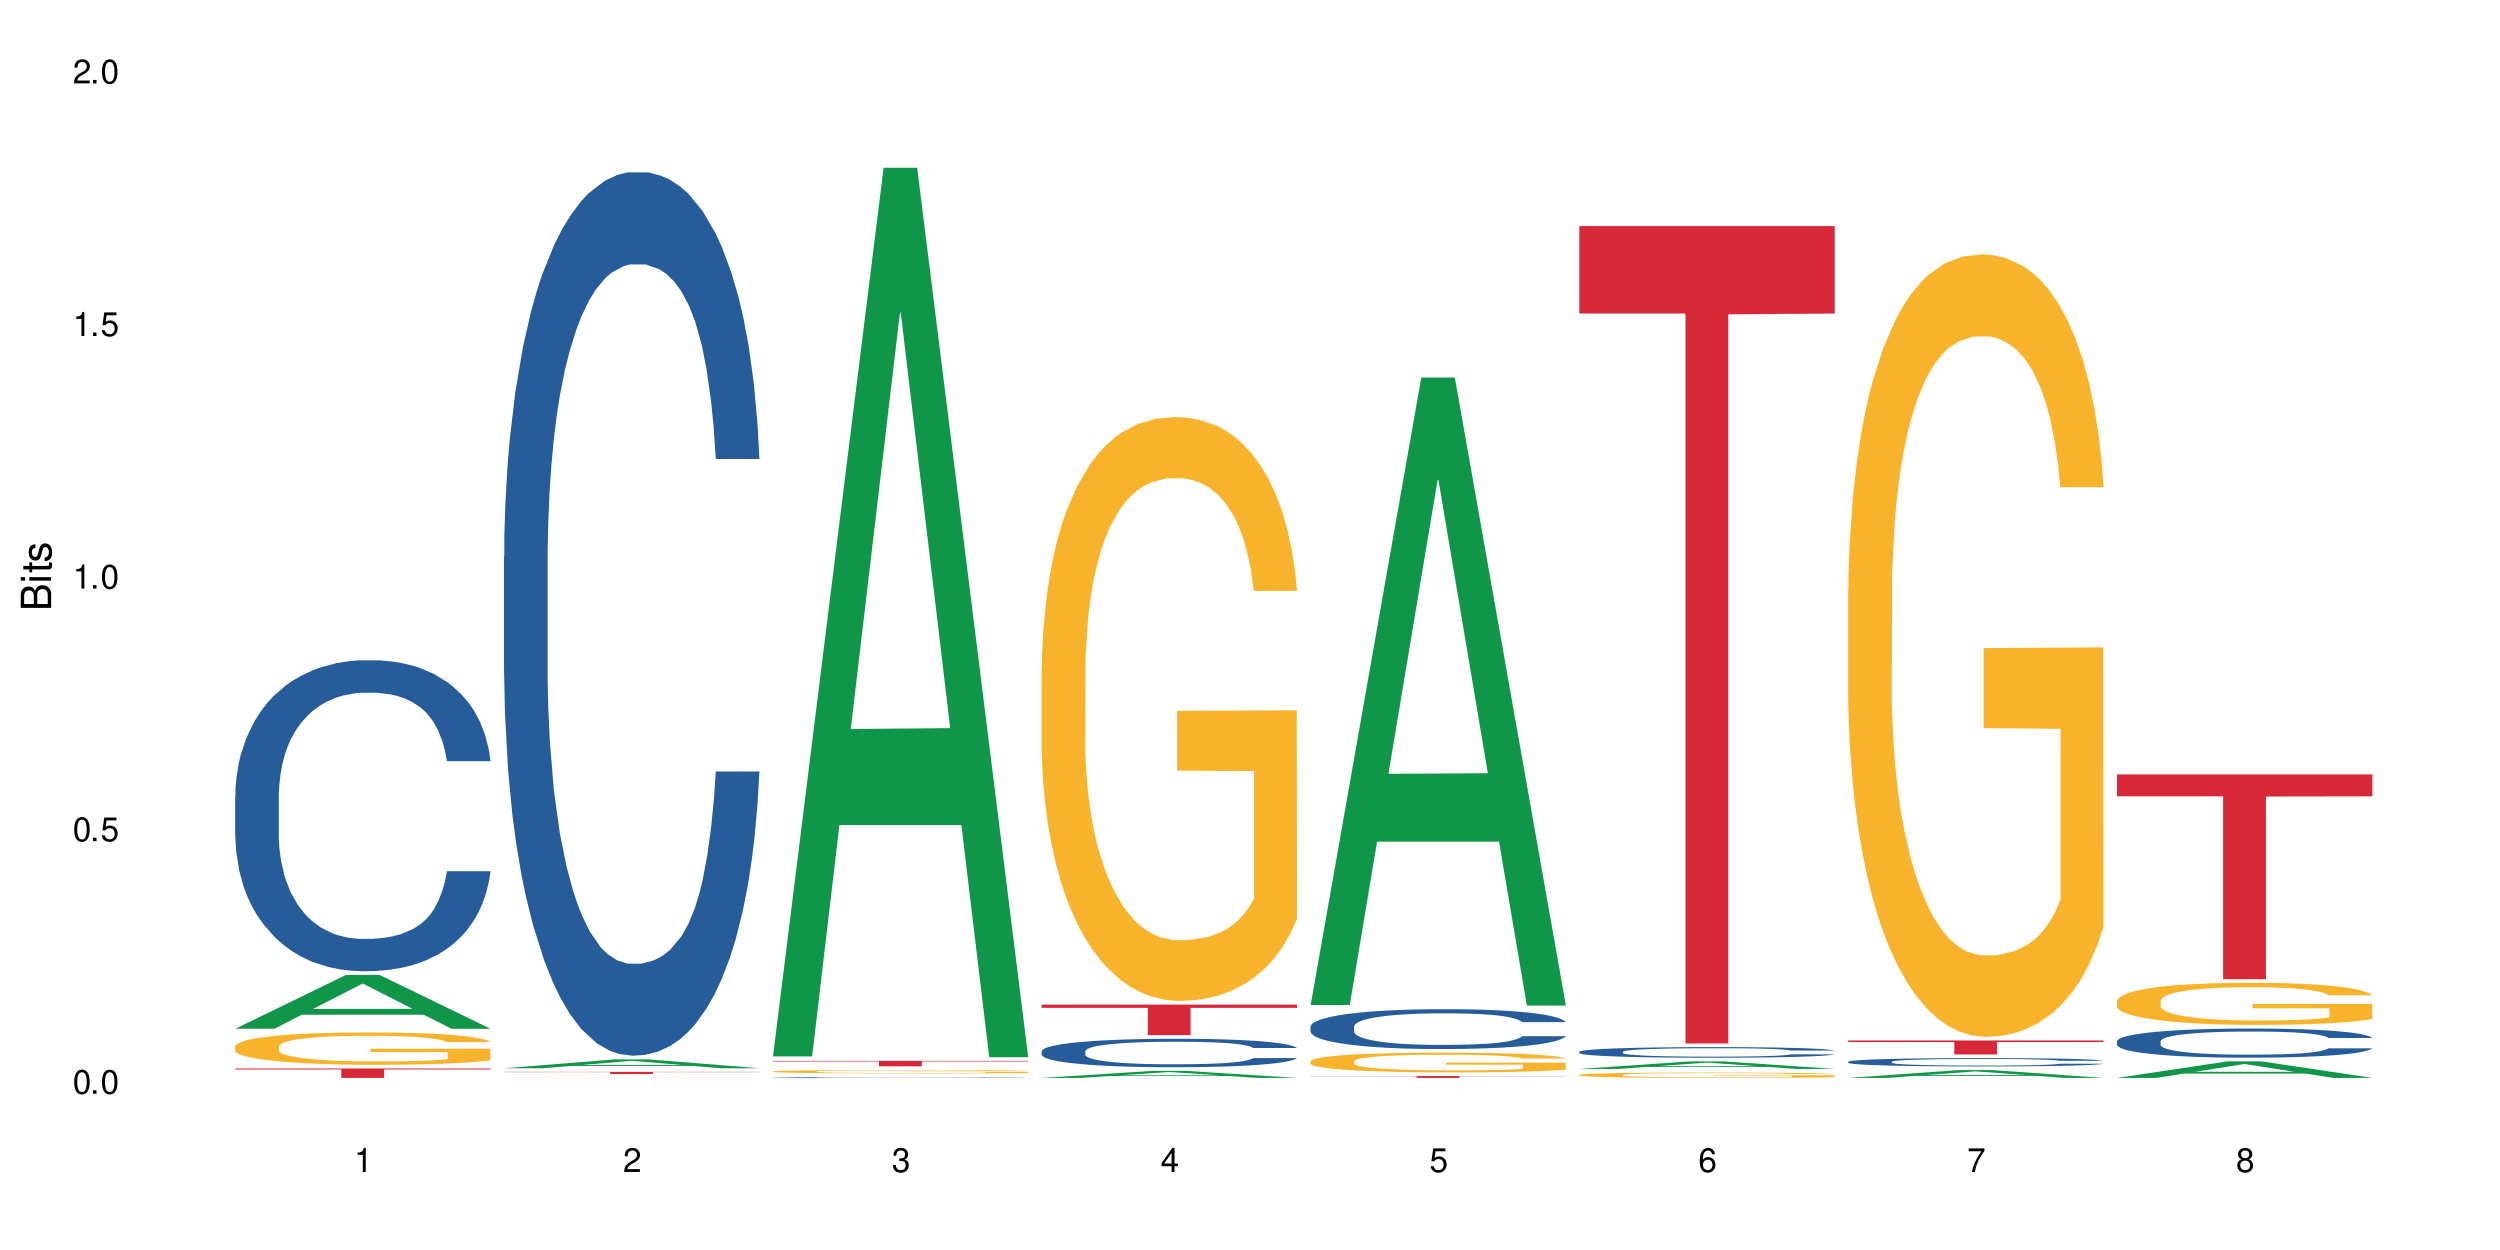 <?xml version="1.0" encoding="UTF-8"?>
<svg xmlns="http://www.w3.org/2000/svg" xmlns:xlink="http://www.w3.org/1999/xlink" width="720" height="360" viewBox="0 0 720 360">
<defs>
<g>
<g id="glyph-0-0">
</g>
<g id="glyph-0-1">
<path d="M 2.641 -6.938 C 2 -6.938 1.422 -6.656 1.078 -6.172 C 0.641 -5.562 0.406 -4.641 0.406 -3.359 C 0.406 -1.016 1.188 0.219 2.641 0.219 C 4.078 0.219 4.859 -1.016 4.859 -3.297 C 4.859 -4.641 4.656 -5.547 4.203 -6.172 C 3.844 -6.656 3.281 -6.938 2.641 -6.938 Z M 2.641 -6.188 C 3.547 -6.188 4 -5.25 4 -3.375 C 4 -1.406 3.562 -0.484 2.625 -0.484 C 1.734 -0.484 1.281 -1.438 1.281 -3.344 C 1.281 -5.25 1.734 -6.188 2.641 -6.188 Z M 2.641 -6.188 "/>
</g>
<g id="glyph-0-2">
<path d="M 1.828 -1 L 0.828 -1 L 0.828 0 L 1.828 0 Z M 1.828 -1 "/>
</g>
<g id="glyph-0-3">
<path d="M 4.562 -6.797 L 1.062 -6.797 L 0.547 -3.094 L 1.328 -3.094 C 1.719 -3.562 2.047 -3.734 2.578 -3.734 C 3.484 -3.734 4.062 -3.109 4.062 -2.094 C 4.062 -1.125 3.484 -0.531 2.578 -0.531 C 1.828 -0.531 1.375 -0.906 1.188 -1.672 L 0.328 -1.672 C 0.453 -1.109 0.547 -0.844 0.75 -0.594 C 1.125 -0.078 1.828 0.219 2.594 0.219 C 3.969 0.219 4.922 -0.781 4.922 -2.219 C 4.922 -3.562 4.031 -4.484 2.719 -4.484 C 2.25 -4.484 1.859 -4.359 1.469 -4.062 L 1.734 -5.969 L 4.562 -5.969 Z M 4.562 -6.797 "/>
</g>
<g id="glyph-0-4">
<path d="M 2.484 -4.938 L 2.484 0 L 3.328 0 L 3.328 -6.938 L 2.766 -6.938 C 2.469 -5.875 2.281 -5.734 0.984 -5.562 L 0.984 -4.938 Z M 2.484 -4.938 "/>
</g>
<g id="glyph-0-5">
<path d="M 4.859 -0.828 L 1.281 -0.828 C 1.359 -1.406 1.672 -1.781 2.5 -2.281 L 3.469 -2.828 C 4.406 -3.344 4.906 -4.062 4.906 -4.906 C 4.906 -5.484 4.672 -6.031 4.266 -6.406 C 3.859 -6.766 3.375 -6.938 2.719 -6.938 C 1.859 -6.938 1.219 -6.625 0.844 -6.031 C 0.609 -5.672 0.5 -5.234 0.484 -4.531 L 1.328 -4.531 C 1.359 -5.016 1.406 -5.281 1.531 -5.516 C 1.75 -5.938 2.188 -6.203 2.703 -6.203 C 3.469 -6.203 4.031 -5.641 4.031 -4.891 C 4.031 -4.344 3.719 -3.859 3.125 -3.516 L 2.234 -3 C 0.812 -2.172 0.406 -1.531 0.328 -0.016 L 4.859 -0.016 Z M 4.859 -0.828 "/>
</g>
<g id="glyph-0-6">
<path d="M 2.125 -3.188 L 2.578 -3.188 C 3.5 -3.188 3.984 -2.766 3.984 -1.922 C 3.984 -1.062 3.469 -0.531 2.594 -0.531 C 1.656 -0.531 1.203 -1 1.156 -2.016 L 0.312 -2.016 C 0.344 -1.453 0.438 -1.094 0.609 -0.781 C 0.953 -0.109 1.625 0.219 2.547 0.219 C 3.953 0.219 4.859 -0.625 4.859 -1.938 C 4.859 -2.828 4.516 -3.297 3.703 -3.594 C 4.344 -3.844 4.656 -4.328 4.656 -5.031 C 4.656 -6.219 3.875 -6.938 2.578 -6.938 C 1.203 -6.938 0.484 -6.172 0.453 -4.703 L 1.297 -4.703 C 1.312 -5.125 1.344 -5.359 1.453 -5.578 C 1.641 -5.969 2.062 -6.203 2.594 -6.203 C 3.344 -6.203 3.797 -5.75 3.797 -5 C 3.797 -4.516 3.609 -4.219 3.25 -4.047 C 3.016 -3.953 2.703 -3.922 2.125 -3.906 Z M 2.125 -3.188 "/>
</g>
<g id="glyph-0-7">
<path d="M 3.141 -1.672 L 3.141 0 L 3.984 0 L 3.984 -1.672 L 4.984 -1.672 L 4.984 -2.438 L 3.984 -2.438 L 3.984 -6.938 L 3.359 -6.938 L 0.266 -2.578 L 0.266 -1.672 Z M 3.141 -2.438 L 1 -2.438 L 3.141 -5.5 Z M 3.141 -2.438 "/>
</g>
<g id="glyph-0-8">
<path d="M 4.781 -5.125 C 4.609 -6.266 3.891 -6.938 2.844 -6.938 C 2.094 -6.938 1.422 -6.578 1.031 -5.953 C 0.594 -5.266 0.406 -4.422 0.406 -3.172 C 0.406 -2 0.578 -1.25 0.984 -0.641 C 1.359 -0.078 1.953 0.219 2.703 0.219 C 3.984 0.219 4.922 -0.75 4.922 -2.094 C 4.922 -3.375 4.062 -4.281 2.844 -4.281 C 2.172 -4.281 1.641 -4.031 1.281 -3.516 C 1.281 -5.234 1.828 -6.188 2.797 -6.188 C 3.391 -6.188 3.797 -5.797 3.938 -5.125 Z M 2.734 -3.531 C 3.547 -3.531 4.062 -2.953 4.062 -2.031 C 4.062 -1.156 3.484 -0.531 2.703 -0.531 C 1.922 -0.531 1.328 -1.188 1.328 -2.078 C 1.328 -2.938 1.906 -3.531 2.734 -3.531 Z M 2.734 -3.531 "/>
</g>
<g id="glyph-0-9">
<path d="M 4.984 -6.797 L 0.438 -6.797 L 0.438 -5.969 L 4.109 -5.969 C 2.5 -3.656 1.828 -2.234 1.328 0 L 2.219 0 C 2.594 -2.172 3.453 -4.047 4.984 -6.094 Z M 4.984 -6.797 "/>
</g>
<g id="glyph-0-10">
<path d="M 3.75 -3.656 C 4.469 -4.094 4.688 -4.438 4.688 -5.078 C 4.688 -6.172 3.844 -6.938 2.641 -6.938 C 1.438 -6.938 0.594 -6.172 0.594 -5.094 C 0.594 -4.438 0.812 -4.094 1.516 -3.656 C 0.734 -3.266 0.359 -2.703 0.359 -1.922 C 0.359 -0.656 1.281 0.219 2.641 0.219 C 3.984 0.219 4.922 -0.656 4.922 -1.922 C 4.922 -2.703 4.531 -3.266 3.75 -3.656 Z M 2.641 -6.188 C 3.359 -6.188 3.812 -5.75 3.812 -5.062 C 3.812 -4.406 3.344 -3.984 2.641 -3.984 C 1.922 -3.984 1.453 -4.406 1.453 -5.078 C 1.453 -5.75 1.922 -6.188 2.641 -6.188 Z M 2.641 -3.266 C 3.484 -3.266 4.062 -2.719 4.062 -1.906 C 4.062 -1.078 3.484 -0.531 2.625 -0.531 C 1.797 -0.531 1.219 -1.094 1.219 -1.906 C 1.219 -2.719 1.781 -3.266 2.641 -3.266 Z M 2.641 -3.266 "/>
</g>
<g id="glyph-1-0">
</g>
<g id="glyph-1-1">
<path d="M 0 -0.953 L 0 -4.891 C 0 -5.719 -0.234 -6.344 -0.734 -6.797 C -1.188 -7.234 -1.812 -7.469 -2.5 -7.469 C -3.547 -7.469 -4.188 -7 -4.625 -5.875 C -4.984 -6.688 -5.625 -7.094 -6.531 -7.094 C -7.172 -7.094 -7.734 -6.859 -8.141 -6.391 C -8.562 -5.922 -8.75 -5.344 -8.75 -4.5 L -8.75 -0.953 Z M -4.984 -2.062 L -7.766 -2.062 L -7.766 -4.219 C -7.766 -4.844 -7.688 -5.203 -7.453 -5.5 C -7.219 -5.812 -6.859 -5.969 -6.375 -5.969 C -5.891 -5.969 -5.531 -5.812 -5.297 -5.5 C -5.062 -5.203 -4.984 -4.844 -4.984 -4.219 Z M -0.984 -2.062 L -4 -2.062 L -4 -4.781 C -4 -5.766 -3.438 -6.359 -2.484 -6.359 C -1.547 -6.359 -0.984 -5.766 -0.984 -4.781 Z M -0.984 -2.062 "/>
</g>
<g id="glyph-1-2">
<path d="M -6.281 -1.797 L -6.281 -0.797 L 0 -0.797 L 0 -1.797 Z M -8.75 -1.797 L -8.75 -0.797 L -7.484 -0.797 L -7.484 -1.797 Z M -8.75 -1.797 "/>
</g>
<g id="glyph-1-3">
<path d="M -6.281 -3.047 L -6.281 -2.016 L -8.016 -2.016 L -8.016 -1.016 L -6.281 -1.016 L -6.281 -0.172 L -5.469 -0.172 L -5.469 -1.016 L -0.719 -1.016 C -0.078 -1.016 0.281 -1.453 0.281 -2.234 C 0.281 -2.5 0.25 -2.719 0.188 -3.047 L -0.641 -3.047 C -0.609 -2.906 -0.594 -2.766 -0.594 -2.562 C -0.594 -2.141 -0.719 -2.016 -1.156 -2.016 L -5.469 -2.016 L -5.469 -3.047 Z M -6.281 -3.047 "/>
</g>
<g id="glyph-1-4">
<path d="M -4.531 -5.25 C -5.766 -5.25 -6.469 -4.422 -6.469 -2.969 C -6.469 -1.516 -5.719 -0.562 -4.547 -0.562 C -3.562 -0.562 -3.094 -1.062 -2.734 -2.562 L -2.516 -3.484 C -2.344 -4.188 -2.094 -4.469 -1.641 -4.469 C -1.047 -4.469 -0.641 -3.875 -0.641 -3 C -0.641 -2.453 -0.797 -2 -1.062 -1.75 C -1.25 -1.594 -1.422 -1.531 -1.875 -1.469 L -1.875 -0.406 C -0.422 -0.453 0.281 -1.266 0.281 -2.922 C 0.281 -4.5 -0.5 -5.516 -1.719 -5.516 C -2.656 -5.516 -3.172 -4.984 -3.469 -3.734 L -3.703 -2.766 C -3.891 -1.953 -4.156 -1.609 -4.594 -1.609 C -5.188 -1.609 -5.547 -2.125 -5.547 -2.938 C -5.547 -3.75 -5.203 -4.172 -4.531 -4.203 Z M -4.531 -5.25 "/>
</g>
</g>
</defs>
<rect x="-72" y="-36" width="864" height="432" fill="rgb(100%, 100%, 100%)" fill-opacity="1"/>
<path fill-rule="nonzero" fill="rgb(6.275%, 58.824%, 28.235%)" fill-opacity="1" d="M 67.73 296.277 L 67.809 296.266 L 99.637 280.777 L 109.301 280.777 L 141.281 296.293 L 130.047 296.293 L 122.031 292.242 L 86.906 292.242 L 79.047 296.277 L 67.73 296.277 L 90.285 290.566 L 118.809 290.551 L 104.586 283.312 L 104.43 283.297 L 104.27 283.34 L 90.207 290.551 L 90.285 290.566 Z M 67.73 296.277 "/>
<path fill-rule="nonzero" fill="rgb(14.51%, 36.078%, 60%)" fill-opacity="1" d="M 67.73 229.137 L 67.82 229.055 L 67.82 227.09 L 68.09 223.98 L 68.719 220.051 L 69.344 217.352 L 70.961 212.52 L 73.203 207.855 L 75.535 204.254 L 77.238 202.125 L 78.766 200.488 L 82.262 197.461 L 84.504 195.902 L 86.926 194.512 L 89.887 193.121 L 92.039 192.301 L 96.883 190.992 L 100.469 190.418 L 103.25 190.176 L 109.262 190.176 L 112.848 190.5 L 115.449 190.91 L 118.32 191.566 L 120.742 192.301 L 124.957 194.102 L 128.727 196.395 L 130.43 197.703 L 133.121 200.242 L 135.184 202.699 L 136.617 204.828 L 138.234 207.855 L 139.668 211.539 L 140.746 215.715 L 141.281 219.234 L 128.727 219.234 L 128.098 215.957 L 127.379 213.422 L 126.035 210.066 L 124.688 207.691 L 122.805 205.316 L 121.102 203.762 L 118.77 202.207 L 116.707 201.223 L 114.555 200.488 L 112.488 199.996 L 108.543 199.504 L 103.969 199.504 L 102.266 199.668 L 98.766 200.324 L 96.883 200.898 L 94.191 202.043 L 92.309 203.105 L 90.066 204.746 L 88.539 206.137 L 86.656 208.266 L 85.312 210.148 L 83.785 212.848 L 82.891 214.895 L 82.082 217.188 L 81.363 219.887 L 80.828 222.754 L 80.469 225.781 L 80.289 228.727 L 80.289 241.414 L 80.469 244.363 L 80.918 247.801 L 82.082 252.793 L 83.785 257.133 L 85.762 260.57 L 87.645 263.023 L 88.719 264.172 L 90.156 265.48 L 92.398 267.117 L 95.629 268.754 L 97.512 269.41 L 100.383 270.066 L 103.34 270.391 L 107.289 270.391 L 110.785 270.066 L 113.117 269.656 L 115.539 269 L 118.859 267.609 L 120.922 266.301 L 122.715 264.742 L 124.062 263.188 L 124.957 261.879 L 126.305 259.34 L 127.379 256.559 L 128.188 253.695 L 128.727 250.91 L 141.281 250.91 L 140.746 254.184 L 139.938 257.379 L 139.129 259.75 L 137.875 262.617 L 136.441 265.152 L 134.375 268.02 L 132.672 269.902 L 130.43 271.949 L 128.367 273.504 L 126.125 274.895 L 122.805 276.531 L 120.652 277.352 L 118.32 278.086 L 115.539 278.742 L 112.043 279.312 L 108.273 279.641 L 104.777 279.723 L 101.008 279.559 L 98.227 279.23 L 94.551 278.496 L 89.977 277.023 L 86.656 275.469 L 84.055 273.91 L 81.812 272.273 L 79.301 270.066 L 76.074 266.465 L 74.098 263.68 L 72.754 261.387 L 71.23 258.195 L 70.152 255.332 L 68.898 250.746 L 68 244.934 L 67.73 240.434 Z M 67.73 229.137 "/>
<path fill-rule="nonzero" fill="rgb(96.863%, 70.196%, 16.863%)" fill-opacity="1" d="M 67.73 301.336 L 67.82 301.328 L 67.82 301.156 L 68.18 300.773 L 69.078 300.246 L 70.242 299.812 L 71.5 299.473 L 72.305 299.293 L 73.652 299.039 L 74.816 298.852 L 77.777 298.469 L 81.543 298.113 L 83.609 297.957 L 85.941 297.812 L 89.258 297.652 L 90.785 297.594 L 95.449 297.457 L 100.738 297.371 L 106.57 297.348 L 109.262 297.355 L 112.938 297.387 L 117.961 297.48 L 120.832 297.566 L 123.074 297.652 L 125.406 297.762 L 128.277 297.934 L 130.969 298.137 L 133.121 298.34 L 135.273 298.598 L 137.066 298.867 L 138.594 299.168 L 139.938 299.523 L 140.746 299.82 L 141.281 300.121 L 128.816 300.121 L 128.098 299.82 L 127.289 299.594 L 125.945 299.312 L 124.598 299.105 L 123.254 298.945 L 120.742 298.723 L 118.59 298.59 L 115.898 298.469 L 113.297 298.391 L 110.336 298.34 L 108.543 298.324 L 103.789 298.324 L 99.484 298.383 L 96.973 298.453 L 95.18 298.52 L 92.668 298.648 L 91.141 298.75 L 90.246 298.816 L 87.555 299.082 L 85.762 299.32 L 84.773 299.48 L 83.52 299.738 L 82.621 299.965 L 81.633 300.305 L 81.098 300.562 L 80.379 301.141 L 80.289 302.672 L 80.559 302.996 L 81.098 303.344 L 81.812 303.648 L 82.891 303.973 L 83.965 304.219 L 85.852 304.551 L 87.465 304.773 L 88.719 304.918 L 91.141 305.148 L 92.129 305.223 L 94.461 305.379 L 96.883 305.496 L 99.844 305.598 L 102.086 305.648 L 105.672 305.691 L 110.246 305.691 L 115.629 305.641 L 119.039 305.574 L 121.371 305.504 L 122.895 305.445 L 124.777 305.352 L 126.125 305.266 L 127.379 305.172 L 128.906 305.027 L 128.906 302.996 L 106.75 302.988 L 106.75 302.035 L 141.195 302.023 L 141.281 305.352 L 139.398 305.582 L 137.066 305.801 L 134.824 305.973 L 132.492 306.117 L 129.176 306.277 L 126.484 306.383 L 122.355 306.5 L 118.59 306.578 L 114.645 306.629 L 111.145 306.652 L 107.02 306.66 L 103.34 306.645 L 99.395 306.594 L 96.254 306.527 L 93.383 306.441 L 90.516 306.328 L 86.926 306.152 L 84.594 306.008 L 82.172 305.828 L 79.75 305.617 L 77.598 305.387 L 76.164 305.207 L 74.727 305.004 L 73.203 304.746 L 71.766 304.457 L 70.691 304.195 L 69.703 303.898 L 68.988 303.617 L 68.27 303.234 L 67.91 302.926 L 67.73 302.664 Z M 67.73 301.336 "/>
<path fill-rule="nonzero" fill="rgb(83.922%, 15.686%, 22.353%)" fill-opacity="1" d="M 67.73 307.715 L 141.281 307.715 L 141.281 308.008 L 110.629 308.008 L 110.629 310.445 L 98.297 310.445 L 98.297 308.012 L 98.117 308.008 L 67.73 308.008 Z M 67.73 307.715 "/>
<path fill-rule="nonzero" fill="rgb(6.275%, 58.824%, 28.235%)" fill-opacity="1" d="M 145.156 307.652 L 145.234 307.652 L 177.059 305.098 L 186.723 305.098 L 218.707 307.656 L 207.469 307.656 L 199.453 306.988 L 164.328 306.988 L 156.469 307.652 L 145.156 307.652 L 167.707 306.711 L 196.23 306.711 L 182.008 305.516 L 181.852 305.512 L 181.695 305.52 L 167.629 306.711 L 167.707 306.711 Z M 145.156 307.652 "/>
<path fill-rule="nonzero" fill="rgb(14.51%, 36.078%, 60%)" fill-opacity="1" d="M 145.156 160.336 L 145.242 160.105 L 145.242 154.523 L 145.512 145.688 L 146.141 134.527 L 146.77 126.852 L 148.383 113.133 L 150.625 99.879 L 152.957 89.645 L 154.664 83.602 L 156.188 78.949 L 159.684 70.344 L 161.93 65.926 L 164.352 61.973 L 167.309 58.02 L 169.461 55.695 L 174.305 51.977 L 177.895 50.348 L 180.676 49.648 L 186.684 49.648 L 190.273 50.582 L 192.875 51.742 L 195.742 53.602 L 198.164 55.695 L 202.383 60.812 L 206.148 67.324 L 207.852 71.043 L 210.543 78.25 L 212.605 85.227 L 214.043 91.273 L 215.656 99.879 L 217.094 110.344 L 218.168 122.199 L 218.707 132.199 L 206.148 132.199 L 205.52 122.898 L 204.805 115.691 L 203.457 106.156 L 202.113 99.414 L 200.23 92.668 L 198.523 88.25 L 196.191 83.832 L 194.129 81.043 L 191.977 78.949 L 189.914 77.555 L 185.969 76.16 L 181.391 76.16 L 179.688 76.625 L 176.191 78.484 L 174.305 80.113 L 171.613 83.367 L 169.73 86.391 L 167.488 91.043 L 165.965 94.996 L 164.082 101.039 L 162.734 106.391 L 161.211 114.062 L 160.312 119.875 L 159.508 126.387 L 158.789 134.059 L 158.25 142.199 L 157.891 150.805 L 157.711 159.176 L 157.711 195.219 L 157.891 203.59 L 158.34 213.355 L 159.508 227.539 L 161.211 239.863 L 163.184 249.629 L 165.066 256.605 L 166.145 259.863 L 167.578 263.582 L 169.82 268.234 L 173.051 272.883 L 174.934 274.746 L 177.805 276.605 L 180.766 277.535 L 184.711 277.535 L 188.211 276.605 L 190.543 275.441 L 192.965 273.582 L 196.281 269.629 L 198.344 265.91 L 200.141 261.488 L 201.484 257.07 L 202.383 253.352 L 203.727 246.145 L 204.805 238.238 L 205.609 230.098 L 206.148 222.191 L 218.707 222.191 L 218.168 231.492 L 217.359 240.562 L 216.555 247.305 L 215.297 255.445 L 213.863 262.652 L 211.801 270.793 L 210.094 276.141 L 207.852 281.953 L 205.789 286.371 L 203.547 290.324 L 200.23 294.977 L 198.074 297.301 L 195.742 299.395 L 192.965 301.254 L 189.465 302.883 L 185.699 303.812 L 182.199 304.043 L 178.434 303.578 L 175.652 302.648 L 171.973 300.555 L 167.398 296.371 L 164.082 291.953 L 161.48 287.535 L 159.238 282.883 L 156.727 276.605 L 153.496 266.375 L 151.523 258.469 L 150.176 251.957 L 148.652 242.887 L 147.574 234.75 L 146.32 221.727 L 145.422 205.215 L 145.156 192.426 Z M 145.156 160.336 "/>
<path fill-rule="nonzero" fill="rgb(96.863%, 70.196%, 16.863%)" fill-opacity="1" d="M 145.156 310.406 L 145.242 310.406 L 145.242 310.402 L 145.602 310.402 L 146.5 310.398 L 147.664 310.395 L 148.922 310.391 L 149.73 310.391 L 151.074 310.387 L 152.242 310.387 L 155.199 310.383 L 158.969 310.383 L 161.031 310.379 L 168.207 310.379 L 172.871 310.375 L 195.387 310.375 L 198.254 310.379 L 205.699 310.379 L 208.391 310.383 L 212.695 310.383 L 214.492 310.387 L 216.016 310.391 L 217.359 310.391 L 218.168 310.395 L 218.707 310.395 L 205.52 310.395 L 204.715 310.391 L 203.367 310.391 L 202.023 310.387 L 198.164 310.387 L 196.012 310.383 L 172.602 310.383 L 170.09 310.387 L 164.977 310.387 L 163.184 310.391 L 162.195 310.391 L 160.941 310.395 L 160.043 310.395 L 159.059 310.398 L 158.52 310.398 L 157.801 310.402 L 157.711 310.414 L 157.98 310.418 L 158.52 310.418 L 159.238 310.422 L 160.312 310.426 L 161.391 310.426 L 163.273 310.43 L 166.145 310.43 L 168.566 310.434 L 174.305 310.434 L 177.266 310.438 L 196.461 310.438 L 198.793 310.434 L 204.805 310.434 L 206.328 310.43 L 206.328 310.418 L 184.172 310.418 L 184.172 310.41 L 218.617 310.41 L 218.707 310.434 L 216.824 310.438 L 212.25 310.438 L 209.918 310.441 L 192.066 310.441 L 188.566 310.445 L 180.766 310.445 L 176.816 310.441 L 164.352 310.441 L 162.016 310.438 L 157.172 310.438 L 155.02 310.434 L 153.586 310.434 L 152.152 310.43 L 150.625 310.43 L 149.191 310.426 L 148.113 310.426 L 147.129 310.422 L 146.41 310.422 L 145.691 310.418 L 145.332 310.418 L 145.156 310.414 Z M 145.156 310.406 "/>
<path fill-rule="nonzero" fill="rgb(83.922%, 15.686%, 22.353%)" fill-opacity="1" d="M 145.156 308.707 L 218.707 308.707 L 218.707 308.773 L 188.051 308.773 L 188.051 309.324 L 175.719 309.324 L 175.719 308.777 L 175.539 308.773 L 145.156 308.773 Z M 145.156 308.707 "/>
<path fill-rule="nonzero" fill="rgb(6.275%, 58.824%, 28.235%)" fill-opacity="1" d="M 222.578 304.234 L 222.656 303.992 L 254.48 48.309 L 264.148 48.309 L 296.129 304.473 L 284.895 304.473 L 276.879 237.605 L 241.75 237.605 L 233.895 304.234 L 222.578 304.234 L 245.129 209.945 L 273.656 209.703 L 259.434 90.16 L 259.273 89.918 L 259.117 90.641 L 245.051 209.703 L 245.129 209.945 Z M 222.578 304.234 "/>
<path fill-rule="nonzero" fill="rgb(14.51%, 36.078%, 60%)" fill-opacity="1" d="M 222.578 310.297 L 222.668 310.297 L 222.668 310.293 L 222.938 310.285 L 223.562 310.273 L 224.191 310.266 L 225.809 310.25 L 228.051 310.238 L 230.383 310.227 L 232.086 310.223 L 233.609 310.215 L 237.109 310.207 L 239.352 310.203 L 241.773 310.199 L 244.734 310.195 L 246.887 310.191 L 251.73 310.188 L 270.297 310.188 L 273.168 310.191 L 275.59 310.191 L 279.805 310.199 L 283.57 310.203 L 285.277 310.207 L 287.969 310.215 L 290.031 310.223 L 291.465 310.23 L 293.082 310.238 L 294.516 310.246 L 295.59 310.262 L 296.129 310.27 L 283.57 310.27 L 282.945 310.262 L 282.227 310.254 L 280.883 310.242 L 279.535 310.238 L 277.652 310.23 L 275.949 310.227 L 273.617 310.223 L 271.551 310.219 L 269.398 310.215 L 253.613 310.215 L 251.73 310.219 L 249.039 310.223 L 247.156 310.223 L 244.914 310.23 L 243.387 310.234 L 241.504 310.238 L 240.16 310.242 L 238.633 310.25 L 237.738 310.258 L 236.93 310.266 L 236.211 310.273 L 235.672 310.281 L 235.316 310.289 L 235.137 310.297 L 235.137 310.332 L 235.316 310.344 L 235.762 310.352 L 236.93 310.367 L 238.633 310.379 L 240.605 310.387 L 242.492 310.395 L 243.566 310.398 L 245.004 310.402 L 247.246 310.406 L 250.473 310.414 L 255.227 310.414 L 258.188 310.418 L 262.133 310.418 L 265.633 310.414 L 270.387 310.414 L 273.707 310.41 L 275.77 310.406 L 277.562 310.402 L 278.906 310.395 L 279.805 310.391 L 281.148 310.387 L 282.227 310.379 L 283.035 310.367 L 283.57 310.359 L 296.129 310.359 L 295.59 310.371 L 294.785 310.379 L 293.977 310.387 L 292.723 310.395 L 291.285 310.402 L 289.223 310.41 L 287.52 310.414 L 285.277 310.422 L 283.215 310.426 L 280.973 310.43 L 277.652 310.434 L 275.5 310.438 L 273.168 310.438 L 270.387 310.441 L 263.121 310.441 L 259.621 310.445 L 255.855 310.441 L 249.398 310.441 L 244.824 310.438 L 241.504 310.43 L 238.902 310.426 L 236.66 310.422 L 234.148 310.414 L 230.918 310.406 L 228.945 310.398 L 227.602 310.391 L 226.074 310.383 L 225 310.375 L 223.742 310.359 L 222.848 310.344 L 222.578 310.332 Z M 222.578 310.297 "/>
<path fill-rule="nonzero" fill="rgb(96.863%, 70.196%, 16.863%)" fill-opacity="1" d="M 222.578 308.578 L 222.668 308.578 L 222.668 308.562 L 223.027 308.52 L 223.922 308.465 L 225.09 308.422 L 226.344 308.387 L 227.152 308.367 L 228.496 308.34 L 229.664 308.32 L 232.625 308.281 L 236.391 308.246 L 238.453 308.227 L 240.785 308.215 L 244.105 308.195 L 245.629 308.191 L 250.293 308.176 L 255.586 308.168 L 261.418 308.164 L 264.109 308.164 L 267.785 308.168 L 272.809 308.18 L 275.68 308.188 L 277.922 308.195 L 280.254 308.207 L 283.125 308.227 L 285.816 308.246 L 290.121 308.293 L 291.914 308.324 L 293.438 308.355 L 294.785 308.391 L 295.59 308.422 L 296.129 308.453 L 283.66 308.453 L 282.945 308.422 L 282.137 308.398 L 280.793 308.371 L 279.445 308.348 L 278.102 308.332 L 275.59 308.309 L 273.438 308.293 L 270.746 308.281 L 268.145 308.273 L 265.184 308.27 L 263.391 308.266 L 258.637 308.266 L 254.332 308.273 L 251.82 308.281 L 250.023 308.285 L 247.512 308.301 L 245.988 308.312 L 245.094 308.316 L 242.402 308.344 L 240.605 308.371 L 239.621 308.387 L 238.363 308.414 L 237.469 308.438 L 236.48 308.473 L 235.941 308.5 L 235.227 308.559 L 235.137 308.719 L 235.406 308.754 L 235.941 308.789 L 236.66 308.82 L 237.738 308.855 L 238.812 308.879 L 240.695 308.914 L 242.312 308.938 L 243.566 308.953 L 245.988 308.977 L 246.977 308.984 L 249.309 309 L 251.73 309.012 L 254.691 309.023 L 256.934 309.027 L 260.52 309.031 L 265.094 309.031 L 270.477 309.027 L 273.887 309.02 L 276.219 309.012 L 277.742 309.008 L 279.625 308.996 L 280.973 308.988 L 282.227 308.98 L 283.75 308.965 L 283.75 308.754 L 261.598 308.75 L 261.598 308.652 L 296.039 308.652 L 296.129 308.996 L 294.246 309.023 L 291.914 309.043 L 289.672 309.062 L 287.34 309.078 L 284.02 309.094 L 281.328 309.105 L 277.203 309.117 L 273.438 309.125 L 269.488 309.129 L 265.992 309.133 L 258.188 309.133 L 254.242 309.125 L 251.102 309.121 L 245.359 309.098 L 241.773 309.082 L 239.441 309.066 L 237.02 309.047 L 234.598 309.023 L 232.445 309 L 231.008 308.984 L 229.574 308.961 L 228.051 308.934 L 226.613 308.906 L 225.539 308.879 L 224.551 308.848 L 223.832 308.816 L 223.117 308.777 L 222.758 308.746 L 222.578 308.719 Z M 222.578 308.578 "/>
<path fill-rule="nonzero" fill="rgb(83.922%, 15.686%, 22.353%)" fill-opacity="1" d="M 222.578 305.527 L 296.129 305.527 L 296.129 305.695 L 265.477 305.699 L 265.477 307.113 L 253.141 307.113 L 253.141 305.699 L 252.965 305.695 L 222.578 305.695 Z M 222.578 305.527 "/>
<path fill-rule="nonzero" fill="rgb(6.275%, 58.824%, 28.235%)" fill-opacity="1" d="M 300 310.441 L 300.078 310.441 L 331.906 308.414 L 341.57 308.414 L 373.555 310.445 L 362.316 310.445 L 354.301 309.914 L 319.176 309.914 L 311.316 310.441 L 300 310.441 L 322.555 309.695 L 351.078 309.691 L 336.855 308.746 L 336.699 308.746 L 336.543 308.75 L 322.477 309.691 L 322.555 309.695 Z M 300 310.441 "/>
<path fill-rule="nonzero" fill="rgb(14.51%, 36.078%, 60%)" fill-opacity="1" d="M 300 302.734 L 300.09 302.727 L 300.09 302.547 L 300.359 302.266 L 300.988 301.906 L 301.617 301.656 L 303.23 301.215 L 305.473 300.789 L 307.805 300.461 L 309.508 300.266 L 311.035 300.117 L 314.531 299.84 L 316.773 299.695 L 319.195 299.57 L 322.156 299.441 L 324.309 299.367 L 329.152 299.246 L 332.742 299.195 L 335.52 299.172 L 341.531 299.172 L 345.117 299.203 L 347.719 299.238 L 350.59 299.301 L 353.012 299.367 L 357.227 299.531 L 360.996 299.742 L 362.699 299.859 L 365.391 300.094 L 367.453 300.316 L 368.891 300.512 L 370.504 300.789 L 371.938 301.125 L 373.016 301.508 L 373.555 301.828 L 360.996 301.828 L 360.367 301.531 L 359.648 301.297 L 358.305 300.992 L 356.961 300.773 L 355.074 300.559 L 353.371 300.414 L 351.039 300.273 L 348.977 300.184 L 346.824 300.117 L 344.762 300.07 L 340.812 300.027 L 336.238 300.027 L 334.535 300.039 L 331.035 300.102 L 329.152 300.152 L 326.461 300.258 L 324.578 300.355 L 322.336 300.504 L 320.812 300.633 L 318.926 300.828 L 317.582 301 L 316.059 301.246 L 315.16 301.434 L 314.352 301.645 L 313.637 301.891 L 313.098 302.152 L 312.738 302.43 L 312.559 302.699 L 312.559 303.859 L 312.738 304.129 L 313.188 304.441 L 314.352 304.898 L 316.059 305.297 L 318.031 305.609 L 319.914 305.836 L 320.992 305.941 L 322.426 306.059 L 324.668 306.211 L 327.898 306.359 L 329.781 306.418 L 332.652 306.48 L 335.609 306.508 L 339.559 306.508 L 343.055 306.48 L 345.387 306.441 L 347.809 306.383 L 351.129 306.254 L 353.191 306.133 L 354.984 305.992 L 356.332 305.852 L 357.227 305.73 L 358.574 305.5 L 359.648 305.242 L 360.457 304.98 L 360.996 304.727 L 373.555 304.727 L 373.016 305.027 L 372.207 305.32 L 371.402 305.535 L 370.145 305.797 L 368.711 306.031 L 366.645 306.293 L 364.941 306.465 L 362.699 306.652 L 360.637 306.793 L 358.395 306.922 L 355.074 307.07 L 352.922 307.145 L 350.59 307.211 L 347.809 307.273 L 344.312 307.324 L 340.543 307.355 L 337.047 307.363 L 333.277 307.348 L 330.5 307.316 L 326.82 307.25 L 322.246 307.117 L 318.926 306.973 L 316.324 306.832 L 314.082 306.68 L 311.57 306.48 L 308.344 306.148 L 306.371 305.895 L 305.023 305.684 L 303.5 305.395 L 302.422 305.133 L 301.168 304.711 L 300.27 304.18 L 300 303.77 Z M 300 302.734 "/>
<path fill-rule="nonzero" fill="rgb(96.863%, 70.196%, 16.863%)" fill-opacity="1" d="M 300 192.129 L 300.09 191.973 L 300.09 188.902 L 300.449 181.992 L 301.348 172.469 L 302.512 164.637 L 303.77 158.496 L 304.574 155.27 L 305.922 150.664 L 307.086 147.285 L 310.047 140.371 L 313.816 133.922 L 315.879 131.156 L 318.211 128.547 L 321.527 125.629 L 323.055 124.555 L 327.719 122.098 L 333.012 120.562 L 338.84 120.102 L 341.531 120.254 L 345.207 120.867 L 350.23 122.559 L 353.102 124.094 L 355.344 125.629 L 357.676 127.625 L 360.547 130.695 L 363.238 134.383 L 365.391 138.07 L 367.543 142.676 L 369.336 147.59 L 370.863 152.965 L 372.207 159.418 L 373.016 164.793 L 373.555 170.168 L 361.086 170.168 L 360.367 164.793 L 359.559 160.645 L 358.215 155.578 L 356.871 151.891 L 355.523 148.973 L 353.012 144.98 L 350.859 142.523 L 348.168 140.371 L 345.566 138.992 L 342.609 138.07 L 340.812 137.762 L 336.059 137.762 L 331.754 138.836 L 329.242 140.066 L 327.449 141.293 L 324.938 143.598 L 323.414 145.441 L 322.516 146.668 L 319.824 151.43 L 318.031 155.73 L 317.043 158.648 L 315.789 163.254 L 314.891 167.402 L 313.902 173.547 L 313.367 178.152 L 312.648 188.594 L 312.559 216.238 L 312.828 222.074 L 313.367 228.371 L 314.082 233.902 L 315.16 239.738 L 316.234 244.191 L 318.121 250.18 L 319.734 254.172 L 320.992 256.785 L 323.414 260.93 L 324.398 262.312 L 326.73 265.078 L 329.152 267.227 L 332.113 269.07 L 334.355 269.992 L 337.941 270.758 L 342.52 270.758 L 347.898 269.836 L 351.309 268.609 L 353.641 267.379 L 355.164 266.305 L 357.047 264.617 L 358.395 263.082 L 359.648 261.391 L 361.176 258.781 L 361.176 222.074 L 339.02 221.922 L 339.02 204.723 L 373.465 204.566 L 373.555 264.617 L 371.668 268.762 L 369.336 272.754 L 367.094 275.828 L 364.762 278.438 L 361.445 281.355 L 358.754 283.199 L 354.629 285.348 L 350.859 286.73 L 346.914 287.652 L 343.414 288.113 L 339.289 288.266 L 335.609 287.961 L 331.664 287.039 L 328.523 285.809 L 325.656 284.273 L 322.785 282.277 L 319.195 279.051 L 316.863 276.441 L 314.441 273.215 L 312.02 269.379 L 309.867 265.23 L 308.434 262.004 L 306.996 258.32 L 305.473 253.711 L 304.039 248.492 L 302.961 243.73 L 301.973 238.355 L 301.258 233.285 L 300.539 226.375 L 300.18 220.848 L 300 216.086 Z M 300 192.129 "/>
<path fill-rule="nonzero" fill="rgb(83.922%, 15.686%, 22.353%)" fill-opacity="1" d="M 300 289.32 L 373.555 289.32 L 373.555 290.262 L 342.898 290.27 L 342.898 298.121 L 330.566 298.121 L 330.566 290.277 L 330.387 290.262 L 300 290.262 Z M 300 289.32 "/>
<path fill-rule="nonzero" fill="rgb(6.275%, 58.824%, 28.235%)" fill-opacity="1" d="M 377.426 289.438 L 377.504 289.266 L 409.328 108.738 L 418.992 108.738 L 450.977 289.605 L 439.738 289.605 L 431.723 242.395 L 396.598 242.395 L 388.738 289.438 L 377.426 289.438 L 399.977 222.863 L 428.504 222.691 L 414.277 138.289 L 414.121 138.117 L 413.965 138.625 L 399.898 222.691 L 399.977 222.863 Z M 377.426 289.438 "/>
<path fill-rule="nonzero" fill="rgb(14.51%, 36.078%, 60%)" fill-opacity="1" d="M 377.426 295.645 L 377.516 295.637 L 377.516 295.383 L 377.781 294.984 L 378.41 294.484 L 379.039 294.137 L 380.652 293.52 L 382.895 292.922 L 385.227 292.461 L 386.934 292.188 L 388.457 291.98 L 391.957 291.59 L 394.199 291.391 L 396.621 291.215 L 399.578 291.035 L 401.734 290.93 L 406.574 290.762 L 410.164 290.691 L 412.945 290.66 L 418.953 290.66 L 422.543 290.699 L 425.145 290.754 L 428.016 290.836 L 430.438 290.93 L 434.652 291.16 L 438.418 291.453 L 440.125 291.621 L 442.812 291.949 L 444.879 292.262 L 446.312 292.535 L 447.926 292.922 L 449.363 293.395 L 450.438 293.926 L 450.977 294.379 L 438.418 294.379 L 437.789 293.961 L 437.074 293.633 L 435.727 293.203 L 434.383 292.902 L 432.5 292.598 L 430.793 292.398 L 428.461 292.199 L 426.398 292.074 L 424.246 291.98 L 422.184 291.918 L 418.238 291.852 L 413.664 291.852 L 411.957 291.875 L 408.461 291.957 L 406.574 292.031 L 403.887 292.18 L 402 292.312 L 399.758 292.523 L 398.234 292.703 L 396.352 292.973 L 395.004 293.215 L 393.48 293.562 L 392.582 293.824 L 391.777 294.117 L 391.059 294.461 L 390.52 294.828 L 390.16 295.215 L 389.98 295.594 L 389.98 297.219 L 390.16 297.594 L 390.609 298.035 L 391.777 298.672 L 393.48 299.23 L 395.453 299.668 L 397.336 299.984 L 398.414 300.129 L 399.848 300.297 L 402.09 300.508 L 405.32 300.715 L 407.203 300.801 L 410.074 300.883 L 413.035 300.926 L 416.98 300.926 L 420.48 300.883 L 422.812 300.832 L 425.234 300.746 L 428.551 300.57 L 430.613 300.402 L 432.41 300.203 L 433.754 300.004 L 434.652 299.836 L 435.996 299.512 L 437.074 299.156 L 437.879 298.789 L 438.418 298.434 L 450.977 298.434 L 450.438 298.852 L 449.633 299.262 L 448.824 299.562 L 447.566 299.93 L 446.133 300.254 L 444.07 300.621 L 442.367 300.863 L 440.125 301.125 L 438.059 301.324 L 435.816 301.504 L 432.5 301.711 L 430.348 301.816 L 428.016 301.91 L 425.234 301.996 L 421.734 302.066 L 417.969 302.109 L 414.469 302.121 L 410.703 302.098 L 407.922 302.059 L 404.242 301.965 L 399.668 301.773 L 396.352 301.574 L 393.75 301.375 L 391.508 301.168 L 388.996 300.883 L 385.766 300.422 L 383.793 300.066 L 382.449 299.773 L 380.922 299.363 L 379.848 299 L 378.59 298.41 L 377.695 297.668 L 377.426 297.09 Z M 377.426 295.645 "/>
<path fill-rule="nonzero" fill="rgb(96.863%, 70.196%, 16.863%)" fill-opacity="1" d="M 377.426 305.605 L 377.516 305.602 L 377.516 305.5 L 377.871 305.266 L 378.77 304.941 L 379.938 304.68 L 381.191 304.469 L 382 304.363 L 383.344 304.207 L 384.512 304.09 L 387.469 303.859 L 391.238 303.641 L 393.301 303.547 L 395.633 303.457 L 398.953 303.359 L 400.477 303.324 L 405.141 303.242 L 410.434 303.188 L 416.262 303.172 L 418.953 303.18 L 422.633 303.199 L 427.656 303.258 L 430.527 303.309 L 432.77 303.359 L 435.102 303.426 L 437.969 303.531 L 440.66 303.656 L 442.812 303.781 L 444.969 303.938 L 446.762 304.102 L 448.285 304.285 L 449.633 304.5 L 450.438 304.684 L 450.977 304.863 L 438.508 304.863 L 437.789 304.684 L 436.984 304.543 L 435.637 304.371 L 434.293 304.246 L 432.949 304.148 L 430.438 304.016 L 428.281 303.93 L 425.594 303.859 L 422.992 303.812 L 420.031 303.781 L 418.238 303.77 L 413.484 303.77 L 409.176 303.805 L 406.664 303.848 L 404.871 303.891 L 402.359 303.969 L 400.836 304.031 L 399.938 304.07 L 397.246 304.23 L 395.453 304.379 L 394.469 304.477 L 393.211 304.633 L 392.312 304.773 L 391.328 304.98 L 390.789 305.137 L 390.07 305.488 L 389.98 306.422 L 390.25 306.621 L 390.789 306.832 L 391.508 307.02 L 392.582 307.215 L 393.66 307.367 L 395.543 307.57 L 397.156 307.703 L 398.414 307.793 L 400.836 307.934 L 401.82 307.98 L 404.156 308.074 L 406.574 308.145 L 409.535 308.207 L 411.777 308.238 L 415.367 308.266 L 419.941 308.266 L 425.324 308.234 L 428.73 308.191 L 431.062 308.148 L 432.59 308.113 L 434.473 308.059 L 435.816 308.004 L 437.074 307.949 L 438.598 307.859 L 438.598 306.621 L 416.441 306.613 L 416.441 306.031 L 450.887 306.027 L 450.977 308.059 L 449.094 308.195 L 446.762 308.332 L 444.52 308.438 L 442.188 308.523 L 438.867 308.621 L 436.176 308.684 L 432.051 308.758 L 428.281 308.805 L 424.336 308.836 L 420.84 308.852 L 416.711 308.855 L 413.035 308.848 L 409.086 308.816 L 405.949 308.773 L 403.078 308.723 L 400.207 308.652 L 396.621 308.543 L 394.289 308.457 L 391.867 308.348 L 389.445 308.219 L 387.293 308.078 L 385.855 307.969 L 384.422 307.844 L 382.895 307.688 L 381.461 307.512 L 380.383 307.352 L 379.398 307.168 L 378.68 307 L 377.961 306.766 L 377.605 306.578 L 377.426 306.418 Z M 377.426 305.605 "/>
<path fill-rule="nonzero" fill="rgb(83.922%, 15.686%, 22.353%)" fill-opacity="1" d="M 377.426 309.91 L 450.977 309.91 L 450.977 309.965 L 420.324 309.965 L 420.324 310.445 L 407.988 310.445 L 407.988 309.969 L 407.809 309.965 L 377.426 309.965 Z M 377.426 309.91 "/>
<path fill-rule="nonzero" fill="rgb(6.275%, 58.824%, 28.235%)" fill-opacity="1" d="M 454.848 307.844 L 454.926 307.844 L 486.75 305.684 L 496.418 305.684 L 528.398 307.848 L 517.164 307.848 L 509.148 307.281 L 474.023 307.281 L 466.164 307.844 L 454.848 307.844 L 477.402 307.047 L 505.926 307.047 L 491.703 306.035 L 491.547 306.035 L 491.387 306.039 L 477.32 307.047 L 477.402 307.047 Z M 454.848 307.844 "/>
<path fill-rule="nonzero" fill="rgb(14.51%, 36.078%, 60%)" fill-opacity="1" d="M 454.848 302.902 L 454.938 302.898 L 454.938 302.832 L 455.207 302.727 L 455.836 302.59 L 456.461 302.5 L 458.078 302.336 L 460.32 302.176 L 462.652 302.051 L 464.355 301.98 L 465.879 301.922 L 469.379 301.82 L 471.621 301.766 L 474.043 301.719 L 477.004 301.672 L 479.156 301.645 L 484 301.598 L 487.586 301.578 L 490.367 301.57 L 496.379 301.57 L 499.965 301.582 L 502.566 301.598 L 505.438 301.617 L 507.859 301.645 L 512.074 301.707 L 515.844 301.785 L 517.547 301.828 L 520.238 301.914 L 522.301 302 L 523.734 302.07 L 525.352 302.176 L 526.785 302.301 L 527.863 302.445 L 528.398 302.562 L 515.844 302.562 L 515.215 302.453 L 514.496 302.363 L 513.152 302.25 L 511.805 302.168 L 509.922 302.09 L 508.219 302.035 L 505.887 301.98 L 503.824 301.949 L 501.672 301.922 L 499.605 301.906 L 495.66 301.891 L 491.086 301.891 L 489.383 301.895 L 485.883 301.918 L 484 301.938 L 481.309 301.977 L 479.426 302.012 L 477.184 302.07 L 475.656 302.117 L 473.773 302.188 L 472.43 302.254 L 470.902 302.344 L 470.008 302.414 L 469.199 302.492 L 468.48 302.586 L 467.945 302.684 L 467.586 302.789 L 467.406 302.887 L 467.406 303.32 L 467.586 303.422 L 468.035 303.539 L 469.199 303.711 L 470.902 303.859 L 472.879 303.977 L 474.762 304.059 L 475.836 304.098 L 477.273 304.145 L 479.516 304.199 L 482.742 304.254 L 484.629 304.277 L 487.496 304.301 L 490.457 304.312 L 494.406 304.312 L 497.902 304.301 L 500.234 304.285 L 502.656 304.262 L 505.977 304.215 L 508.039 304.172 L 509.832 304.117 L 511.18 304.066 L 512.074 304.02 L 513.422 303.934 L 514.496 303.84 L 515.305 303.742 L 515.844 303.645 L 528.398 303.645 L 527.863 303.758 L 527.055 303.867 L 526.246 303.945 L 524.992 304.047 L 523.555 304.133 L 521.492 304.23 L 519.789 304.293 L 517.547 304.363 L 515.484 304.418 L 513.242 304.465 L 509.922 304.52 L 507.77 304.547 L 505.438 304.574 L 502.656 304.594 L 499.16 304.617 L 495.391 304.625 L 491.895 304.629 L 488.125 304.625 L 485.344 304.613 L 481.668 304.586 L 477.094 304.535 L 473.773 304.484 L 471.172 304.43 L 468.93 304.375 L 466.418 304.301 L 463.191 304.176 L 461.215 304.082 L 459.871 304.004 L 458.348 303.895 L 457.27 303.797 L 456.016 303.641 L 455.117 303.441 L 454.848 303.289 Z M 454.848 302.902 "/>
<path fill-rule="nonzero" fill="rgb(96.863%, 70.196%, 16.863%)" fill-opacity="1" d="M 454.848 309.562 L 454.938 309.559 L 454.938 309.531 L 455.297 309.469 L 456.191 309.379 L 457.359 309.309 L 458.613 309.254 L 459.422 309.223 L 460.77 309.18 L 461.934 309.148 L 464.895 309.086 L 468.66 309.027 L 470.723 309 L 473.055 308.977 L 476.375 308.949 L 477.898 308.941 L 482.562 308.918 L 487.855 308.906 L 493.688 308.898 L 496.379 308.902 L 500.055 308.906 L 505.078 308.922 L 507.949 308.938 L 510.191 308.949 L 512.523 308.969 L 515.395 308.996 L 518.086 309.031 L 520.238 309.066 L 522.391 309.105 L 524.184 309.152 L 525.711 309.203 L 527.055 309.262 L 527.863 309.309 L 528.398 309.359 L 515.934 309.359 L 515.215 309.309 L 514.406 309.273 L 513.062 309.227 L 511.715 309.191 L 510.371 309.164 L 507.859 309.129 L 505.707 309.105 L 503.016 309.086 L 500.414 309.074 L 497.453 309.066 L 495.66 309.062 L 490.906 309.062 L 486.602 309.07 L 484.09 309.082 L 482.297 309.094 L 479.785 309.117 L 478.258 309.133 L 477.363 309.145 L 474.672 309.188 L 472.879 309.227 L 471.891 309.254 L 470.633 309.297 L 469.738 309.336 L 468.75 309.391 L 468.211 309.434 L 467.496 309.527 L 467.406 309.781 L 467.676 309.836 L 468.211 309.895 L 468.93 309.945 L 470.008 310 L 471.082 310.039 L 472.965 310.094 L 474.582 310.129 L 475.836 310.156 L 478.258 310.191 L 479.246 310.207 L 481.578 310.23 L 484 310.25 L 486.961 310.266 L 489.203 310.277 L 492.789 310.281 L 497.363 310.281 L 502.746 310.273 L 506.156 310.262 L 508.488 310.25 L 510.012 310.242 L 511.895 310.227 L 513.242 310.211 L 514.496 310.195 L 516.023 310.172 L 516.023 309.836 L 493.867 309.836 L 493.867 309.676 L 528.309 309.676 L 528.398 310.227 L 526.516 310.266 L 524.184 310.301 L 521.941 310.328 L 519.609 310.352 L 516.289 310.379 L 513.602 310.398 L 509.473 310.418 L 505.707 310.43 L 501.758 310.438 L 498.262 310.441 L 494.137 310.445 L 490.457 310.441 L 486.512 310.434 L 483.371 310.422 L 480.5 310.406 L 477.633 310.387 L 474.043 310.359 L 471.711 310.336 L 469.289 310.305 L 466.867 310.27 L 464.715 310.23 L 463.281 310.203 L 461.844 310.168 L 460.32 310.125 L 458.883 310.078 L 457.809 310.035 L 456.82 309.984 L 456.102 309.938 L 455.387 309.875 L 455.027 309.824 L 454.848 309.781 Z M 454.848 309.562 "/>
<path fill-rule="nonzero" fill="rgb(83.922%, 15.686%, 22.353%)" fill-opacity="1" d="M 454.848 65.102 L 528.398 65.102 L 528.398 90.301 L 497.746 90.523 L 497.746 300.52 L 485.414 300.52 L 485.414 90.746 L 485.234 90.301 L 454.848 90.301 Z M 454.848 65.102 "/>
<path fill-rule="nonzero" fill="rgb(6.275%, 58.824%, 28.235%)" fill-opacity="1" d="M 532.27 310.441 L 532.352 310.438 L 564.176 308.184 L 573.84 308.184 L 605.824 310.445 L 594.586 310.445 L 586.57 309.855 L 551.445 309.855 L 543.586 310.441 L 532.27 310.441 L 554.824 309.609 L 583.348 309.609 L 569.125 308.555 L 568.969 308.551 L 568.812 308.559 L 554.746 309.609 L 554.824 309.609 Z M 532.27 310.441 "/>
<path fill-rule="nonzero" fill="rgb(14.51%, 36.078%, 60%)" fill-opacity="1" d="M 532.27 305.777 L 532.359 305.773 L 532.359 305.723 L 532.629 305.637 L 533.258 305.531 L 533.887 305.461 L 535.5 305.332 L 537.742 305.207 L 540.074 305.109 L 541.777 305.051 L 543.305 305.008 L 546.801 304.926 L 549.043 304.887 L 551.465 304.848 L 554.426 304.812 L 556.578 304.789 L 561.422 304.754 L 565.012 304.738 L 567.793 304.73 L 573.801 304.73 L 577.391 304.742 L 579.992 304.754 L 582.859 304.77 L 585.281 304.789 L 589.5 304.836 L 593.266 304.898 L 594.969 304.934 L 597.66 305.004 L 599.723 305.066 L 601.16 305.125 L 602.773 305.207 L 604.207 305.305 L 605.285 305.418 L 605.824 305.512 L 593.266 305.512 L 592.637 305.422 L 591.922 305.355 L 590.574 305.266 L 589.23 305.203 L 587.344 305.137 L 585.641 305.098 L 583.309 305.055 L 581.246 305.027 L 579.094 305.008 L 577.031 304.996 L 573.082 304.98 L 568.508 304.98 L 566.805 304.988 L 563.305 305.004 L 561.422 305.02 L 558.73 305.051 L 556.848 305.078 L 554.605 305.121 L 553.082 305.16 L 551.199 305.219 L 549.852 305.266 L 548.328 305.34 L 547.43 305.395 L 546.621 305.457 L 545.906 305.527 L 545.367 305.605 L 545.008 305.688 L 544.828 305.766 L 544.828 306.105 L 545.008 306.184 L 545.457 306.277 L 546.621 306.41 L 548.328 306.527 L 550.301 306.617 L 552.184 306.684 L 553.262 306.715 L 554.695 306.75 L 556.938 306.793 L 560.168 306.836 L 562.051 306.855 L 564.922 306.871 L 567.883 306.883 L 571.828 306.883 L 575.324 306.871 L 577.656 306.863 L 580.078 306.844 L 583.398 306.809 L 585.461 306.773 L 587.254 306.73 L 588.602 306.688 L 589.5 306.652 L 590.844 306.586 L 591.922 306.512 L 592.727 306.434 L 593.266 306.359 L 605.824 306.359 L 605.285 306.445 L 604.477 306.531 L 603.672 306.598 L 602.414 306.672 L 600.98 306.742 L 598.918 306.816 L 597.211 306.867 L 594.969 306.922 L 592.906 306.965 L 590.664 307 L 587.344 307.047 L 585.191 307.066 L 582.859 307.086 L 580.078 307.105 L 576.582 307.121 L 572.816 307.129 L 569.316 307.133 L 565.551 307.125 L 562.77 307.117 L 559.09 307.098 L 554.516 307.059 L 551.199 307.016 L 548.598 306.977 L 546.355 306.934 L 543.844 306.871 L 540.613 306.777 L 538.641 306.703 L 537.293 306.641 L 535.77 306.555 L 534.691 306.477 L 533.438 306.355 L 532.539 306.199 L 532.27 306.078 Z M 532.27 305.777 "/>
<path fill-rule="nonzero" fill="rgb(96.863%, 70.196%, 16.863%)" fill-opacity="1" d="M 532.27 169.77 L 532.359 169.566 L 532.359 165.449 L 532.719 156.188 L 533.617 143.426 L 534.781 132.93 L 536.039 124.699 L 536.844 120.379 L 538.191 114.203 L 539.355 109.676 L 542.316 100.414 L 546.086 91.77 L 548.148 88.066 L 550.48 84.566 L 553.797 80.656 L 555.324 79.215 L 559.988 75.922 L 565.281 73.863 L 571.109 73.246 L 573.801 73.453 L 577.48 74.277 L 582.5 76.539 L 585.371 78.598 L 587.613 80.656 L 589.945 83.332 L 592.816 87.449 L 595.508 92.387 L 597.66 97.328 L 599.812 103.5 L 601.609 110.086 L 603.133 117.289 L 604.477 125.934 L 605.285 133.137 L 605.824 140.34 L 593.355 140.34 L 592.637 133.137 L 591.832 127.582 L 590.484 120.789 L 589.141 115.848 L 587.793 111.938 L 585.281 106.59 L 583.129 103.297 L 580.438 100.414 L 577.836 98.562 L 574.879 97.328 L 573.082 96.914 L 568.328 96.914 L 564.023 98.355 L 561.512 100.004 L 559.719 101.648 L 557.207 104.734 L 555.684 107.207 L 554.785 108.852 L 552.094 115.23 L 550.301 120.996 L 549.312 124.906 L 548.059 131.078 L 547.16 136.637 L 546.176 144.867 L 545.637 151.043 L 544.918 165.039 L 544.828 202.082 L 545.098 209.902 L 545.637 218.34 L 546.355 225.75 L 547.43 233.57 L 548.508 239.539 L 550.391 247.566 L 552.004 252.918 L 553.262 256.414 L 555.684 261.973 L 556.668 263.824 L 559 267.531 L 561.422 270.41 L 564.383 272.879 L 566.625 274.117 L 570.215 275.145 L 574.789 275.145 L 580.168 273.91 L 583.578 272.262 L 585.91 270.617 L 587.434 269.176 L 589.32 266.914 L 590.664 264.855 L 591.922 262.59 L 593.445 259.09 L 593.445 209.902 L 571.289 209.699 L 571.289 186.648 L 605.734 186.441 L 605.824 266.914 L 603.941 272.469 L 601.609 277.82 L 599.363 281.938 L 597.031 285.434 L 593.715 289.344 L 591.023 291.816 L 586.898 294.695 L 583.129 296.547 L 579.184 297.785 L 575.684 298.402 L 571.559 298.605 L 567.883 298.195 L 563.934 296.961 L 560.797 295.312 L 557.926 293.254 L 555.055 290.578 L 551.465 286.258 L 549.133 282.758 L 546.711 278.438 L 544.289 273.293 L 542.137 267.734 L 540.703 263.414 L 539.266 258.473 L 537.742 252.301 L 536.309 245.301 L 535.23 238.922 L 534.246 231.719 L 533.527 224.926 L 532.809 215.668 L 532.449 208.258 L 532.27 201.879 Z M 532.27 169.77 "/>
<path fill-rule="nonzero" fill="rgb(83.922%, 15.686%, 22.353%)" fill-opacity="1" d="M 532.27 299.66 L 605.824 299.66 L 605.824 300.09 L 575.168 300.094 L 575.168 303.68 L 562.836 303.68 L 562.836 300.098 L 562.656 300.09 L 532.27 300.09 Z M 532.27 299.66 "/>
<path fill-rule="nonzero" fill="rgb(6.275%, 58.824%, 28.235%)" fill-opacity="1" d="M 609.695 310.438 L 609.773 310.434 L 641.598 305.668 L 651.266 305.668 L 683.246 310.445 L 672.008 310.445 L 663.996 309.195 L 628.867 309.195 L 621.012 310.438 L 609.695 310.438 L 632.246 308.68 L 660.773 308.676 L 646.551 306.449 L 646.391 306.445 L 646.234 306.457 L 632.168 308.676 L 632.246 308.68 Z M 609.695 310.438 "/>
<path fill-rule="nonzero" fill="rgb(14.51%, 36.078%, 60%)" fill-opacity="1" d="M 609.695 299.871 L 609.785 299.867 L 609.785 299.68 L 610.055 299.391 L 610.68 299.02 L 611.309 298.77 L 612.922 298.316 L 615.164 297.879 L 617.5 297.539 L 619.203 297.34 L 620.727 297.188 L 624.227 296.902 L 626.469 296.758 L 628.891 296.629 L 631.852 296.496 L 634.004 296.422 L 638.848 296.297 L 642.434 296.242 L 645.215 296.223 L 651.223 296.223 L 654.812 296.25 L 657.414 296.289 L 660.285 296.352 L 662.707 296.422 L 666.922 296.59 L 670.688 296.805 L 672.395 296.926 L 675.086 297.164 L 677.148 297.395 L 678.582 297.594 L 680.195 297.879 L 681.633 298.223 L 682.707 298.613 L 683.246 298.945 L 670.688 298.945 L 670.062 298.637 L 669.344 298.398 L 667.996 298.086 L 666.652 297.863 L 664.77 297.641 L 663.066 297.496 L 660.734 297.348 L 658.668 297.258 L 656.516 297.188 L 654.453 297.141 L 650.508 297.094 L 645.934 297.094 L 644.227 297.109 L 640.73 297.172 L 638.848 297.227 L 636.156 297.332 L 634.273 297.434 L 632.027 297.586 L 630.504 297.719 L 628.621 297.918 L 627.273 298.094 L 625.75 298.348 L 624.852 298.539 L 624.047 298.754 L 623.328 299.008 L 622.789 299.273 L 622.43 299.559 L 622.254 299.836 L 622.254 301.023 L 622.43 301.301 L 622.879 301.621 L 624.047 302.09 L 625.75 302.496 L 627.723 302.82 L 629.605 303.051 L 630.684 303.156 L 632.117 303.281 L 634.363 303.434 L 637.59 303.586 L 639.473 303.648 L 642.344 303.711 L 645.305 303.738 L 649.25 303.738 L 652.75 303.711 L 655.082 303.672 L 657.504 303.609 L 660.82 303.48 L 662.887 303.355 L 664.68 303.211 L 666.023 303.066 L 666.922 302.941 L 668.266 302.703 L 669.344 302.445 L 670.152 302.176 L 670.688 301.914 L 683.246 301.914 L 682.707 302.223 L 681.902 302.52 L 681.094 302.742 L 679.84 303.012 L 678.402 303.25 L 676.34 303.52 L 674.637 303.695 L 672.395 303.887 L 670.332 304.031 L 668.086 304.164 L 664.77 304.316 L 662.617 304.391 L 660.285 304.461 L 657.504 304.523 L 654.004 304.578 L 650.238 304.605 L 646.738 304.613 L 642.973 304.598 L 640.191 304.57 L 636.516 304.5 L 631.941 304.363 L 628.621 304.215 L 626.02 304.07 L 623.777 303.918 L 621.266 303.711 L 618.035 303.371 L 616.062 303.109 L 614.719 302.895 L 613.191 302.598 L 612.117 302.328 L 610.859 301.898 L 609.965 301.355 L 609.695 300.934 Z M 609.695 299.871 "/>
<path fill-rule="nonzero" fill="rgb(96.863%, 70.196%, 16.863%)" fill-opacity="1" d="M 609.695 288.242 L 609.785 288.23 L 609.785 288.008 L 610.145 287.512 L 611.039 286.824 L 612.207 286.262 L 613.461 285.816 L 614.27 285.586 L 615.613 285.254 L 616.781 285.012 L 619.742 284.512 L 623.508 284.047 L 625.57 283.848 L 627.902 283.66 L 631.223 283.449 L 632.746 283.371 L 637.41 283.195 L 642.703 283.086 L 648.535 283.051 L 651.223 283.062 L 654.902 283.105 L 659.926 283.23 L 662.797 283.34 L 665.039 283.449 L 667.371 283.594 L 670.242 283.816 L 672.93 284.082 L 675.086 284.348 L 677.238 284.68 L 679.031 285.031 L 680.555 285.418 L 681.902 285.883 L 682.707 286.273 L 683.246 286.66 L 670.777 286.66 L 670.062 286.273 L 669.254 285.973 L 667.91 285.609 L 666.562 285.344 L 665.219 285.133 L 662.707 284.844 L 660.555 284.668 L 657.863 284.512 L 655.262 284.414 L 652.301 284.348 L 650.508 284.324 L 645.754 284.324 L 641.449 284.402 L 638.938 284.492 L 637.141 284.578 L 634.629 284.746 L 633.105 284.879 L 632.207 284.965 L 629.52 285.309 L 627.723 285.617 L 626.738 285.828 L 625.48 286.16 L 624.586 286.461 L 623.598 286.902 L 623.059 287.234 L 622.344 287.988 L 622.254 289.98 L 622.52 290.398 L 623.059 290.852 L 623.777 291.25 L 624.852 291.672 L 625.93 291.992 L 627.812 292.426 L 629.43 292.711 L 630.684 292.898 L 633.105 293.199 L 634.094 293.297 L 636.426 293.496 L 638.848 293.652 L 641.805 293.785 L 644.047 293.852 L 647.637 293.906 L 652.211 293.906 L 657.594 293.84 L 661 293.75 L 663.332 293.664 L 664.859 293.586 L 666.742 293.465 L 668.086 293.352 L 669.344 293.23 L 670.867 293.043 L 670.867 290.398 L 648.715 290.387 L 648.715 289.148 L 683.156 289.137 L 683.246 293.465 L 681.363 293.762 L 679.031 294.051 L 676.789 294.273 L 674.457 294.461 L 671.137 294.672 L 668.445 294.805 L 664.32 294.957 L 660.555 295.059 L 656.605 295.125 L 653.109 295.156 L 648.98 295.168 L 645.305 295.145 L 641.359 295.078 L 638.219 294.992 L 635.348 294.879 L 632.477 294.738 L 628.891 294.504 L 626.559 294.316 L 624.137 294.082 L 621.715 293.809 L 619.562 293.508 L 618.125 293.277 L 616.691 293.012 L 615.164 292.68 L 613.73 292.301 L 612.656 291.961 L 611.668 291.57 L 610.949 291.207 L 610.234 290.707 L 609.875 290.309 L 609.695 289.969 Z M 609.695 288.242 "/>
<path fill-rule="nonzero" fill="rgb(83.922%, 15.686%, 22.353%)" fill-opacity="1" d="M 609.695 223.035 L 683.246 223.035 L 683.246 229.348 L 652.594 229.402 L 652.594 282 L 640.258 282 L 640.258 229.461 L 640.082 229.348 L 609.695 229.348 Z M 609.695 223.035 "/>
<g fill="rgb(0%, 0%, 0%)" fill-opacity="1">
<use xlink:href="#glyph-0-1" x="20.965" y="314.993"/>
<use xlink:href="#glyph-0-2" x="25.965" y="314.993"/>
<use xlink:href="#glyph-0-1" x="28.965" y="314.993"/>
</g>
<g fill="rgb(0%, 0%, 0%)" fill-opacity="1">
<use xlink:href="#glyph-0-1" x="20.965" y="242.251"/>
<use xlink:href="#glyph-0-2" x="25.965" y="242.251"/>
<use xlink:href="#glyph-0-3" x="28.965" y="242.251"/>
</g>
<g fill="rgb(0%, 0%, 0%)" fill-opacity="1">
<use xlink:href="#glyph-0-4" x="20.965" y="169.509"/>
<use xlink:href="#glyph-0-2" x="25.965" y="169.509"/>
<use xlink:href="#glyph-0-1" x="28.965" y="169.509"/>
</g>
<g fill="rgb(0%, 0%, 0%)" fill-opacity="1">
<use xlink:href="#glyph-0-4" x="20.965" y="96.767"/>
<use xlink:href="#glyph-0-2" x="25.965" y="96.767"/>
<use xlink:href="#glyph-0-3" x="28.965" y="96.767"/>
</g>
<g fill="rgb(0%, 0%, 0%)" fill-opacity="1">
<use xlink:href="#glyph-0-5" x="20.965" y="24.024"/>
<use xlink:href="#glyph-0-2" x="25.965" y="24.024"/>
<use xlink:href="#glyph-0-1" x="28.965" y="24.024"/>
</g>
<g fill="rgb(0%, 0%, 0%)" fill-opacity="1">
<use xlink:href="#glyph-0-4" x="102.008" y="337.532"/>
</g>
<g fill="rgb(0%, 0%, 0%)" fill-opacity="1">
<use xlink:href="#glyph-0-5" x="179.43" y="337.532"/>
</g>
<g fill="rgb(0%, 0%, 0%)" fill-opacity="1">
<use xlink:href="#glyph-0-6" x="256.855" y="337.532"/>
</g>
<g fill="rgb(0%, 0%, 0%)" fill-opacity="1">
<use xlink:href="#glyph-0-7" x="334.277" y="337.532"/>
</g>
<g fill="rgb(0%, 0%, 0%)" fill-opacity="1">
<use xlink:href="#glyph-0-3" x="411.699" y="337.532"/>
</g>
<g fill="rgb(0%, 0%, 0%)" fill-opacity="1">
<use xlink:href="#glyph-0-8" x="489.125" y="337.532"/>
</g>
<g fill="rgb(0%, 0%, 0%)" fill-opacity="1">
<use xlink:href="#glyph-0-9" x="566.547" y="337.532"/>
</g>
<g fill="rgb(0%, 0%, 0%)" fill-opacity="1">
<use xlink:href="#glyph-0-10" x="643.969" y="337.532"/>
</g>
<g fill="rgb(0%, 0%, 0%)" fill-opacity="1">
<use xlink:href="#glyph-1-1" x="14.725" y="176.012"/>
<use xlink:href="#glyph-1-2" x="14.725" y="168.012"/>
<use xlink:href="#glyph-1-3" x="14.725" y="165.012"/>
<use xlink:href="#glyph-1-4" x="14.725" y="162.012"/>
</g>
</svg>

